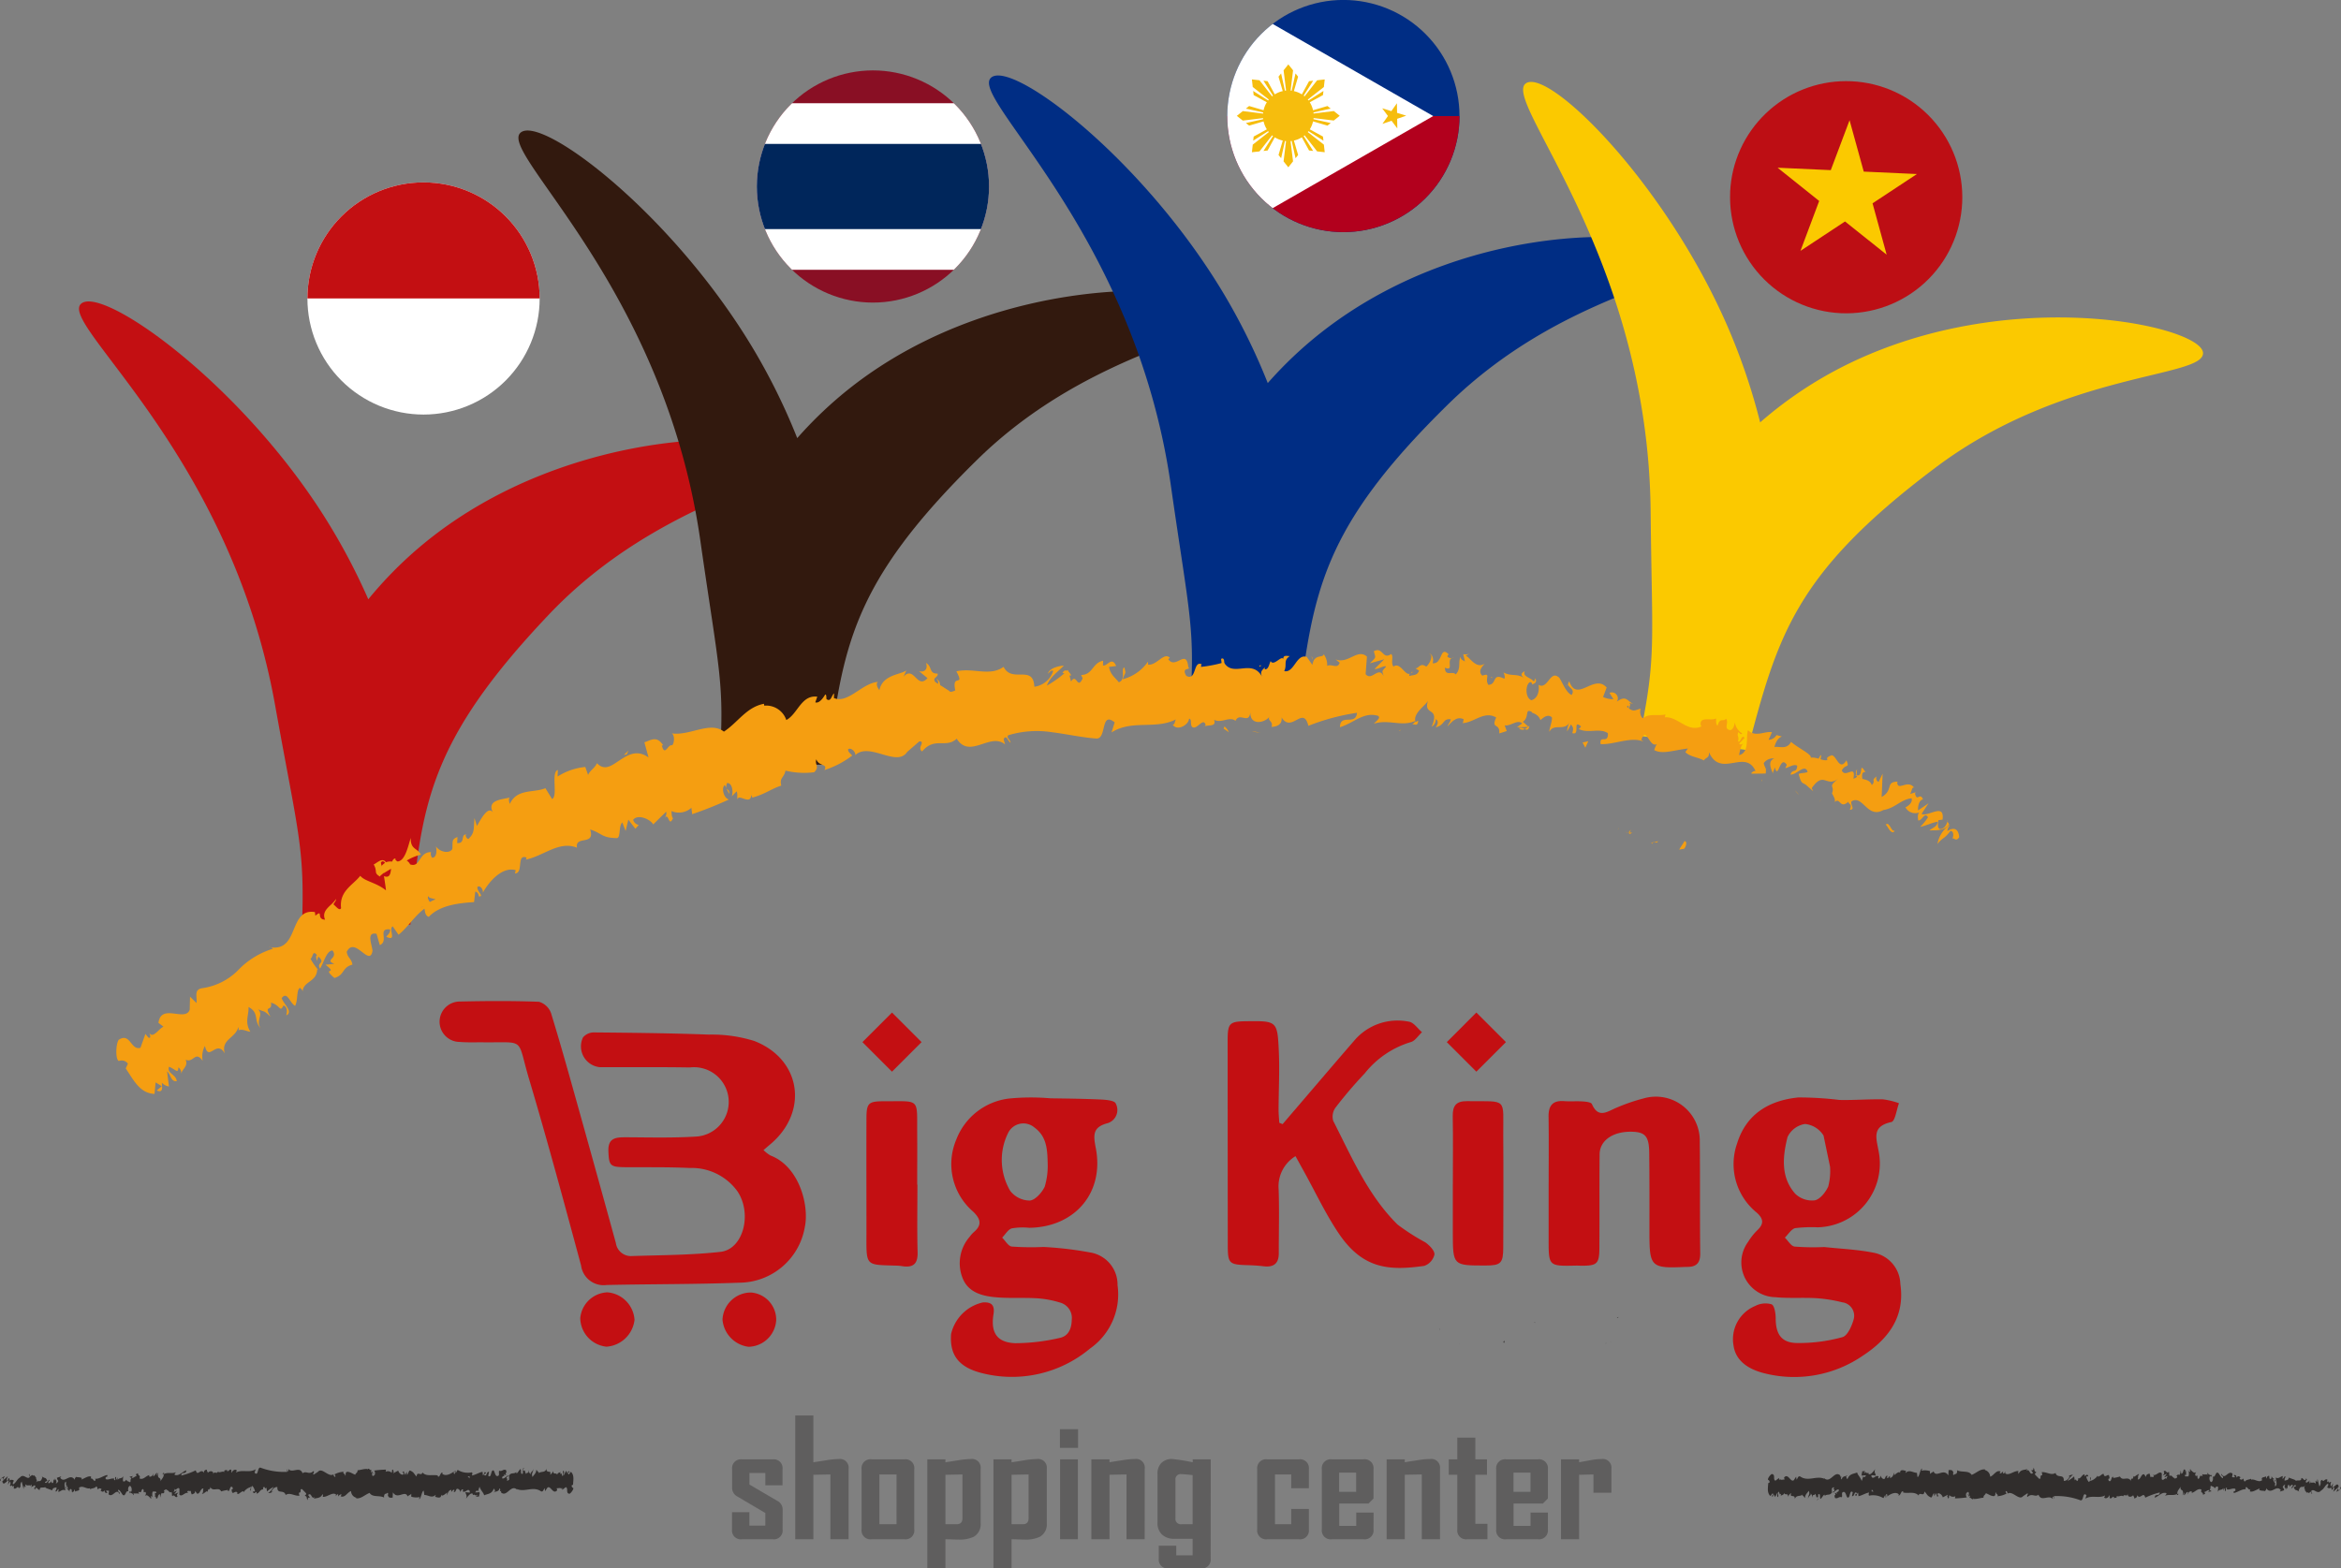 <svg id="Group_3622" data-name="Group 3622" xmlns="http://www.w3.org/2000/svg" xmlns:xlink="http://www.w3.org/1999/xlink" width="215.705" height="144.563" viewBox="0 0 215.705 144.563">
  <rect x="0" y="0" width="215.705" height="144.563" fill="#808080" stroke="none"/>
  <defs>
    <clipPath id="clip-path">
      <path id="Path_1333" data-name="Path 1333" d="M874.9,261.26a10.7,10.7,0,1,0,10.7-10.7,10.7,10.7,0,0,0-10.7,10.7" transform="translate(-874.896 -250.563)" fill="none"/>
    </clipPath>
    <clipPath id="clip-path-2">
      <path id="Path_1339" data-name="Path 1339" d="M1154.964,219.318a10.7,10.7,0,1,0,10.7-10.7,10.7,10.7,0,0,0-10.7,10.7" transform="translate(-1154.964 -208.623)" fill="none"/>
    </clipPath>
    <clipPath id="clip-path-3">
      <path id="Path_1340" data-name="Path 1340" d="M607.41,327.947a10.7,10.7,0,1,0,10.7-10.7,10.7,10.7,0,0,0-10.7,10.7" transform="translate(-607.41 -317.252)" fill="none"/>
    </clipPath>
    <clipPath id="clip-path-4">
      <path id="Path_1342" data-name="Path 1342" d="M1454.279,267.148a10.7,10.7,0,1,0,11.173-10.2c-.165-.008-.332-.011-.5-.011a10.7,10.7,0,0,0-10.677,10.21" transform="translate(-1454.268 -256.938)" fill="none"/>
    </clipPath>
  </defs>
  <path id="Path_1308" data-name="Path 1308" d="M1293.256,1008.6c0-.017,0-.029,0-.046-.01.027-.013.044,0,.046" transform="translate(-1158.76 -884.736)" fill="#302d2c"/>
  <path id="Path_1309" data-name="Path 1309" d="M1281.37,999.6l.025-.015c0-.05.005-.1.005-.146Z" transform="translate(-1148.721 -877.031)" fill="#302d2c"/>
  <path id="Path_1310" data-name="Path 1310" d="M1319.435,1006.757a1.161,1.161,0,0,1-.063-.235c.022.187-.179.252.063.235" transform="translate(-1180.792 -883.015)" fill="#302d2c"/>
  <path id="Path_1311" data-name="Path 1311" d="M1383.077,1007.8l-.05.031c.019.005.038,0,.05-.031" transform="translate(-1234.643 -884.098)" fill="#302d2c"/>
  <path id="Path_1312" data-name="Path 1312" d="M1319.688,1006.505v0Z" transform="translate(-1181.108 -883)" fill="#302d2c"/>
  <path id="Path_1313" data-name="Path 1313" d="M1337.823,995.87c-.01.005-.015.016-.027.02.013.022.026.042.038.059.008-.028.016-.056.022-.083l-.033,0" transform="translate(-1196.413 -874.008)" fill="#302d2c"/>
  <path id="Path_1314" data-name="Path 1314" d="M1380.24,1008.277v-.066l-.035.058Z" transform="translate(-1232.258 -884.442)" fill="#302d2c"/>
  <path id="Path_1315" data-name="Path 1315" d="M1387,992.9l.082-.1-.153.081Z" transform="translate(-1237.942 -871.418)" fill="#302d2c"/>
  <path id="Path_1316" data-name="Path 1316" d="M1424.41,710.185c.173-.186.316-.706.036-.7l-.5.781Z" transform="translate(-1269.228 -631.957)" fill="#f59e11"/>
  <path id="Path_1317" data-name="Path 1317" d="M1394.116,704.5a.6.6,0,0,0,.294-.149,1.307,1.307,0,0,1-.233.019l-.061.13" transform="translate(-1244.015 -627.618)" fill="#f59e11"/>
  <path id="Path_1318" data-name="Path 1318" d="M1392.368,704.038a.959.959,0,0,1-.208-.066.275.275,0,0,0,.208.066" transform="translate(-1242.362 -627.297)" fill="#f59e11"/>
  <path id="Path_1319" data-name="Path 1319" d="M1393.739,702.673c-.091.174-.16.251-.239.267a.884.884,0,0,0,.156.012.6.6,0,0,0,.083-.279" transform="translate(-1243.495 -626.199)" fill="#f59e11"/>
  <path id="Path_1320" data-name="Path 1320" d="M1407.313,710.373l.1.072a.411.411,0,0,1,.056-.111Z" transform="translate(-1255.17 -632.674)" fill="#f59e11"/>
  <path id="Path_1321" data-name="Path 1321" d="M1408.321,710.028l.156-.04c-.057-.02-.109-.034-.156.04" transform="translate(-1256.022 -632.368)" fill="#f59e11"/>
  <path id="Path_1322" data-name="Path 1322" d="M1409.655,709.528l-.329.085a.222.222,0,0,0,.329-.085" transform="translate(-1256.871 -631.993)" fill="#f59e11"/>
  <path id="Path_1323" data-name="Path 1323" d="M1387.535,701.271l-.128.252a.978.978,0,0,0,.128-.252" transform="translate(-1238.345 -625.014)" fill="#f59e11"/>
  <path id="Path_1324" data-name="Path 1324" d="M716.028,818.4a3.4,3.4,0,0,0,.645.5c2.664,1.011,3.583,4.628,3.162,6.6a6.163,6.163,0,0,1-6.026,5.123c-4.077.152-8.16.121-12.239.212a2.091,2.091,0,0,1-2.35-1.8c-1.553-5.751-3.1-11.506-4.8-17.213-1.146-3.845-.247-3.315-4.2-3.356-.731-.007-1.467.026-2.194-.034a1.862,1.862,0,0,1,.036-3.724c2.425-.053,4.854-.07,7.276.023a1.677,1.677,0,0,1,1.111,1.036c.937,3.048,1.788,6.123,2.649,9.2q1.679,6,3.327,12a1.4,1.4,0,0,0,1.474,1.2c2.724-.089,5.462-.085,8.164-.387,2.133-.239,2.947-3.566,1.543-5.61a5.2,5.2,0,0,0-4.394-2.12c-1.96-.095-3.927-.057-5.891-.072-1.437-.011-1.527-.141-1.584-1.458-.055-1.282.732-1.3,1.655-1.3,2.107.009,4.219.067,6.32-.06a3.2,3.2,0,1,0-.469-6.376c-2.772-.046-5.546-.02-8.319-.027a1.926,1.926,0,0,1-1.53-2.738,1.31,1.31,0,0,1,.973-.464c3.539.033,7.08.067,10.617.2a13.178,13.178,0,0,1,4.187.586c4.335,1.674,5.041,6.524,1.495,9.516-.174.145-.345.295-.646.552" transform="translate(-645.678 -712.397)" fill="#c30f12" fill-rule="evenodd"/>
  <path id="Path_1325" data-name="Path 1325" d="M1464.5,875.757c1.543.166,2.991.222,4.453.51a3.02,3.02,0,0,1,2.524,2.9c.455,3.09-1.185,5.122-3.5,6.629a11.161,11.161,0,0,1-8.949,1.614c-1.7-.405-2.731-1.263-2.919-2.555a3.318,3.318,0,0,1,2-3.672,2.024,2.024,0,0,1,1.5-.151c.266.111.381.833.381,1.281,0,1.461.52,2.269,1.97,2.287a14.988,14.988,0,0,0,4.18-.541c.479-.133.877-1.048,1.045-1.677a1.246,1.246,0,0,0-1.068-1.534,13.291,13.291,0,0,0-2.37-.378c-1.267-.076-2.548.031-3.808-.094a3.2,3.2,0,0,1-2.489-5.1,5.48,5.48,0,0,1,.859-1.08c.616-.594.558-1.055-.075-1.621a5.748,5.748,0,0,1-1.795-6.38c.844-2.72,2.967-3.959,5.64-4.228a31.245,31.245,0,0,1,3.779.23c1.336.031,2.675-.081,4.012-.055a6.84,6.84,0,0,1,1.481.358c-.227.6-.354,1.655-.7,1.732-1.824.406-1.4,1.442-1.167,2.733a5.874,5.874,0,0,1-5.618,6.971,12.635,12.635,0,0,0-2.071.076c-.367.085-.644.569-.961.874.3.289.569.784.9.826a22.148,22.148,0,0,0,2.767.04c.008-.045-.009.045,0,0m-.1-10.27a2.269,2.269,0,0,0-1.707-1.069,2.142,2.142,0,0,0-1.612,1.2c-.449,1.79-.65,3.7.711,5.232a2.233,2.233,0,0,0,1.79.606c.494-.094,1.016-.753,1.251-1.284a5.583,5.583,0,0,0,.165-1.816" transform="translate(-1296.374 -760.815)" fill="#c30f12" fill-rule="evenodd"/>
  <path id="Path_1326" data-name="Path 1326" d="M998.954,875.838a32.77,32.77,0,0,1,4.339.508,3,3,0,0,1,2.528,3.015,6.1,6.1,0,0,1-2.543,5.848,11.21,11.21,0,0,1-9.987,2.25c-2.1-.537-2.96-1.662-2.806-3.6a3.879,3.879,0,0,1,2.919-2.905c.774-.05,1.126.216.986,1.094-.27,1.692.322,2.591,1.994,2.662a18.3,18.3,0,0,0,4.082-.481c.819-.155,1.115-.835,1.135-1.664a1.465,1.465,0,0,0-1.062-1.594,9.178,9.178,0,0,0-2.137-.4c-1.306-.079-2.626.025-3.925-.106-1.2-.122-2.428-.474-2.928-1.742a3.7,3.7,0,0,1,.634-3.805,2.9,2.9,0,0,1,.381-.433c.782-.659.661-1.213-.047-1.9a5.779,5.779,0,0,1-1.555-6.641,5.952,5.952,0,0,1,4.876-3.785,20.713,20.713,0,0,1,3.791-.02c1.563.023,3.127.04,4.688.113.469.022,1.238.1,1.334.36a1.272,1.272,0,0,1-.727,1.814c-1.4.362-1.344,1.077-1.108,2.3.8,4.116-1.929,7.293-6.133,7.348a5.934,5.934,0,0,0-1.607.053c-.349.107-.595.556-.886.852.291.288.56.786.882.824a25.1,25.1,0,0,0,2.883.039c.008-.039-.007.04,0,0m.431-7.581c-.029-1.293-.037-2.571-1.229-3.436a1.567,1.567,0,0,0-2.436.542,5.6,5.6,0,0,0,.213,5.306,2.3,2.3,0,0,0,1.8.89c.5-.038,1.116-.728,1.374-1.274a6.619,6.619,0,0,0,.279-2.027" transform="translate(-902.848 -760.908)" fill="#c30f12" fill-rule="evenodd"/>
  <path id="Path_1327" data-name="Path 1327" d="M1161.429,828.994a3.268,3.268,0,0,0-1.541,3.07c.066,1.96.01,3.923.011,5.884,0,.955-.488,1.3-1.4,1.189-.458-.058-.92-.084-1.381-.1-1.824-.048-1.916-.129-1.918-1.9q-.01-9.414-.011-18.829c0-1.571.165-1.737,1.7-1.756,2.833-.034,2.885-.037,3.013,2.735.084,1.8-.015,3.614-.022,5.422,0,.4.043.8.067,1.2l.305.126q.647-.759,1.3-1.518c1.776-2.074,3.545-4.153,5.333-6.216a5.222,5.222,0,0,1,5.011-1.706c.438.065.8.631,1.2.967-.348.316-.651.825-1.051.917a8.584,8.584,0,0,0-4.225,2.879,39.9,39.9,0,0,0-2.695,3.158,1.418,1.418,0,0,0-.21,1.218c1.709,3.351,3.2,6.86,5.93,9.56a20.485,20.485,0,0,0,2.565,1.643c.376.27.86.76.833,1.118a1.457,1.457,0,0,1-.937,1.045c-3.193.456-5.645.316-7.866-2.967-1.222-1.808-2.155-3.812-3.218-5.729-.239-.431-.475-.861-.783-1.42" transform="translate(-1042.07 -722.425)" fill="#c30f12" fill-rule="evenodd"/>
  <path id="Path_1328" data-name="Path 1328" d="M1346.24,869.753c0-2.038.021-4.079-.009-6.118-.014-1.009.357-1.525,1.424-1.445.575.043,1.156-.011,1.73.028.294.02.764.07.841.244.6,1.371,1.426.679,2.264.336a17.105,17.105,0,0,1,2.5-.859,4.047,4.047,0,0,1,5.174,4.007c.04,3.425,0,6.851.041,10.275.013.927-.389,1.257-1.23,1.25-.038,0-.076,0-.115,0-3.185.15-3.332.01-3.334-3.137,0-2.464.01-4.926-.02-7.389-.019-1.534-.379-1.917-1.658-1.935-1.694-.023-2.9.81-2.914,2.076-.026,2.886,0,5.773-.021,8.659-.007,1.423-.217,1.616-1.6,1.614-.192,0-.385-.014-.577-.009-2.494.052-2.5.052-2.5-2.4q0-2.6,0-5.2Z" transform="translate(-1203.543 -760.699)" fill="#c30f12" fill-rule="evenodd"/>
  <path id="Path_1329" data-name="Path 1329" d="M944.854,872.024c0,2.081-.039,4.161.017,6.241.027,1.037-.381,1.425-1.374,1.282a3.959,3.959,0,0,0-.459-.052c-3.079-.1-2.88.14-2.88-3.212,0-3.43-.012-6.858,0-10.287,0-1.5.157-1.658,1.663-1.655,3.325.009,2.984-.329,3.012,2.943.013,1.579,0,3.159,0,4.739Z" transform="translate(-860.321 -762.838)" fill="#c30f12" fill-rule="evenodd"/>
  <path id="Path_1330" data-name="Path 1330" d="M1289.194,871.929c0-2.077.028-4.154-.01-6.231-.017-.953.287-1.412,1.315-1.4,3.809.037,3.312-.367,3.339,3.192.027,3.422.011,6.845,0,10.267,0,1.487-.217,1.69-1.648,1.69-2.989,0-2.991,0-3-3.018q0-2.25,0-4.5" transform="translate(-1155.325 -762.805)" fill="#c30f12" fill-rule="evenodd"/>
  <path id="Path_1331" data-name="Path 1331" d="M772.236,983.158a2.692,2.692,0,0,1-2.413-2.622,2.612,2.612,0,0,1,2.5-2.386,2.716,2.716,0,0,1,2.5,2.535,2.794,2.794,0,0,1-2.587,2.474" transform="translate(-716.357 -859.035)" fill="#c30f12" fill-rule="evenodd"/>
  <path id="Path_1332" data-name="Path 1332" d="M856.87,983.246a2.758,2.758,0,0,1-2.4-2.51,2.623,2.623,0,0,1,2.64-2.493,2.513,2.513,0,0,1,2.308,2.542,2.608,2.608,0,0,1-2.544,2.46" transform="translate(-787.897 -859.112)" fill="#c30f12" fill-rule="evenodd"/>
  <rect id="Rectangle_241" data-name="Rectangle 241" width="3.854" height="3.853" transform="matrix(0.707, -0.707, 0.707, 0.707, 79.467, 96.052)" fill="#c30f12"/>
  <rect id="Rectangle_242" data-name="Rectangle 242" width="3.854" height="3.853" transform="translate(133.31 96.051) rotate(-45.006)" fill="#c30f12"/>
  <g id="Group_610" data-name="Group 610" transform="translate(69.73 6.492)">
    <g id="Group_609" data-name="Group 609" clip-path="url(#clip-path)">
      <rect id="Rectangle_243" data-name="Rectangle 243" width="33.386" height="22.357" transform="translate(-5.125 -0.482)" fill="#890f24"/>
      <rect id="Rectangle_244" data-name="Rectangle 244" width="33.386" height="15.356" transform="translate(-5.125 3.021)" fill="#fff"/>
      <rect id="Rectangle_245" data-name="Rectangle 245" width="33.386" height="7.852" transform="translate(-5.125 6.772)" fill="#00265b"/>
    </g>
  </g>
  <g id="Group_612" data-name="Group 612" transform="translate(113.082)">
    <g id="Group_611" data-name="Group 611" clip-path="url(#clip-path-2)">
      <rect id="Rectangle_246" data-name="Rectangle 246" width="33.385" height="22.357" transform="translate(-0.5 -0.482)" fill="#002d84"/>
      <rect id="Rectangle_247" data-name="Rectangle 247" width="33.385" height="11.178" transform="translate(-0.5 10.697)" fill="#b2001d"/>
      <path id="Path_1334" data-name="Path 1334" d="M1171.214,216.685l-19.476,11.178V205.507Z" transform="translate(-1152.237 -205.989)" fill="#fff"/>
      <path id="Path_1335" data-name="Path 1335" d="M1154.946,217.879l.881.1-.655-.6.362-.807-.769.439-.658-.6.182.869-.767.44.88.1.181.868Z" transform="translate(-1153.744 -215.208)" fill="#f6bd0d"/>
      <path id="Path_1336" data-name="Path 1336" d="M1154.767,325.412l.775.43-.371-.8.648-.6-.879.106-.373-.8-.172.87-.879.106.774.431-.172.87Z" transform="translate(-1153.74 -305.919)" fill="#f6bd0d"/>
      <path id="Path_1337" data-name="Path 1337" d="M1248.048,271.714l-.838.287.508-.726-.53-.708.846.26.511-.726.014.887.845.259-.837.288.014.887Z" transform="translate(-1232.912 -260.585)" fill="#f6bd0d"/>
      <path id="Path_1338" data-name="Path 1338" d="M1169.575,252.108l.547-.437-.545-.437-1.867.229c0-.035-.007-.071-.011-.1l1.591-.354-.3-.238-1.328.39a2.321,2.321,0,0,0-.3-.733l1.215-.664.044-.38-1.375.876c-.022-.029-.044-.056-.066-.084l1.481-1.156.079-.7-.7.079-1.158,1.481c-.027-.023-.055-.044-.083-.066l.877-1.375-.381.043-.665,1.215a2.3,2.3,0,0,0-.733-.3l.389-1.331-.239-.3-.353,1.593c-.034-.005-.07-.009-.1-.012l.229-1.866-.437-.548-.437.548.229,1.866c-.035,0-.07.007-.106.012l-.352-1.593-.239.3.389,1.331a2.317,2.317,0,0,0-.732.3l-.665-1.217-.381-.043.877,1.376c-.028.022-.056.043-.083.066l-1.158-1.483-.7-.078.078.7,1.483,1.158c-.022.027-.045.055-.065.083l-1.378-.878.043.38,1.216.666a2.327,2.327,0,0,0-.3.733l-1.331-.39-.3.239,1.594.353c0,.035-.008.071-.011.106l-1.868-.23-.548.438.548.437,1.868-.229c0,.035.008.07.011.1l-1.593.354.3.239,1.331-.39a2.313,2.313,0,0,0,.3.733l-1.216.666-.042.379,1.375-.876c.021.028.044.055.067.082l-1.483,1.159-.078.7.7-.076,1.159-1.483c.026.023.054.044.083.066l-.877,1.376.38-.043.665-1.215a2.33,2.33,0,0,0,.733.3l-.389,1.329.239.3.353-1.592c.033.005.07.009.1.012l-.229,1.867.437.548.437-.548-.23-1.867.106-.011.353,1.59.238-.3-.389-1.329a2.319,2.319,0,0,0,.733-.3l.665,1.214.379.043-.876-1.375c.029-.021.056-.043.083-.067l1.158,1.483.7.078-.079-.7-1.482-1.158c.023-.027.045-.054.067-.082l1.374.875-.042-.379-1.215-.666a2.293,2.293,0,0,0,.3-.732l1.329.389.3-.239-1.592-.352c.005-.035.01-.07.013-.106Z" transform="translate(-1159.758 -240.999)" fill="#f6bd0d"/>
      <rect id="Rectangle_248" data-name="Rectangle 248" width="33.385" height="22.357" transform="translate(-0.5 -0.482)" fill="none" stroke="#1a1311" stroke-width="0.344"/>
    </g>
  </g>
  <g id="Group_614" data-name="Group 614" transform="translate(28.326 16.815)">
    <g id="Group_613" data-name="Group 613" clip-path="url(#clip-path-3)">
      <rect id="Rectangle_249" data-name="Rectangle 249" width="33.385" height="22.357" transform="translate(-5.996 -0.482)" fill="#fff"/>
      <rect id="Rectangle_250" data-name="Rectangle 250" width="33.385" height="11.176" transform="translate(-5.996 -0.482)" fill="#c30f12"/>
      <rect id="Rectangle_251" data-name="Rectangle 251" width="33.385" height="22.357" transform="translate(-5.996 -0.482)" fill="none" stroke="#1a1311" stroke-width="0.344"/>
    </g>
  </g>
  <g id="Group_616" data-name="Group 616" transform="translate(159.412 7.479)">
    <g id="Group_615" data-name="Group 615" clip-path="url(#clip-path-4)">
      <rect id="Rectangle_252" data-name="Rectangle 252" width="22.357" height="33.386" transform="translate(-6.488 21.103) rotate(-87.39)" fill="#bd0e14"/>
      <path id="Path_1341" data-name="Path 1341" d="M1488.842,289.536l3.837,3.061-1.3-4.734,4.089-2.7-4.9-.223-1.307-4.735-1.731,4.6-4.9-.223,3.832,3.064-1.725,4.6Z" transform="translate(-1478.25 -276.602)" fill="#fbc900"/>
    </g>
  </g>
  <g id="Group_617" data-name="Group 617" transform="translate(0 6.959)">
    <path id="Path_1343" data-name="Path 1343" d="M501.969,445.594c.984-10.894,1.587-16.8,12.759-28.576,10.213-10.766,23.147-12.251,22.529-14.542-.683-2.533-20.544-3.412-34.415,8.3a37.18,37.18,0,0,0-4.75,4.829,57.5,57.5,0,0,0-4.457-8.255c-7.889-12.1-20.114-20.657-22.005-18.986-2.113,1.868,13.7,13.688,17.87,36.975,2.178,12.151,2.755,13.113,2.477,20.605h0l9.993-.355" transform="translate(-464.157 -367.329)" fill="#c30f12"/>
    <path id="Path_1344" data-name="Path 1344" d="M761.53,344.8c1.37-10.852,2.182-16.733,13.764-28.105,10.589-10.4,23.567-11.422,23.03-13.733-.593-2.555-20.41-4.139-34.688,7.077a37.134,37.134,0,0,0-4.919,4.659,57.416,57.416,0,0,0-4.161-8.41c-7.455-12.373-19.368-21.357-21.318-19.755-2.178,1.792,13.2,14.166,16.547,37.585,1.745,12.22,2.288,13.2,1.745,20.681h10" transform="translate(-685.258 -281.276)" fill="#32190e"/>
    <path id="Path_1345" data-name="Path 1345" d="M1041.6,312.035c1.37-10.852,2.182-16.733,13.765-28.105,10.589-10.4,22.8-11.252,22.264-13.564-.594-2.555-19.643-4.308-33.921,6.908a37.082,37.082,0,0,0-4.919,4.659,57.462,57.462,0,0,0-4.161-8.41c-7.455-12.373-19.368-21.357-21.318-19.755-2.177,1.792,13.2,14.166,16.547,37.585,1.746,12.22,2.289,13.2,1.745,20.68h10" transform="translate(-921.974 -253.584)" fill="#002d84"/>
    <path id="Path_1346" data-name="Path 1346" d="M1351.753,319c2.783-10.578,4.361-16.3,17.336-26.054,11.862-8.917,24.862-8.229,24.635-10.591-.252-2.612-19.69-6.783-35.317,2.462a37,37,0,0,0-5.488,3.971,57.744,57.744,0,0,0-3.021-8.882c-5.766-13.244-16.4-23.715-18.539-22.383-2.394,1.49,11.228,15.776,11.468,39.433.124,12.342.534,13.388-.987,20.73.042,0-.041-.006,0,0l9.913,1.313" transform="translate(-1190.734 -256.817)" fill="#fbc900"/>
    <path id="Path_1347" data-name="Path 1347" d="M1578.881,699.808a2.621,2.621,0,0,0-1.152,1.757c.59-.713.531-.347,1.2-1.2.282-.005.322.436.161.731.169-.185.306.331.642-.151-.065-.777-.46-.958-1.084-.576-.02-.221.15-.41.231-.559" transform="translate(-1399.207 -630.737)" fill="#f59e11"/>
    <path id="Path_1348" data-name="Path 1348" d="M1429.319,643.057l.137.143a.286.286,0,0,0-.137-.143" transform="translate(-1273.769 -582.77)" fill="#f59e11"/>
    <path id="Path_1349" data-name="Path 1349" d="M1328.536,619.789a.206.206,0,0,0,.205-.166c-.121.043-.221.083-.205.166" transform="translate(-1188.585 -562.964)" fill="#f59e11"/>
    <path id="Path_1350" data-name="Path 1350" d="M1311.9,611.739a1.47,1.47,0,0,0,.152.083c-.05-.091-.106-.145-.152-.083" transform="translate(-1174.528 -556.277)" fill="#f59e11"/>
    <path id="Path_1351" data-name="Path 1351" d="M1427.29,641.015l-.351-.374c-.1.281.164.263.351.374" transform="translate(-1271.74 -580.728)" fill="#f59e11"/>
    <path id="Path_1352" data-name="Path 1352" d="M1474.622,647.921l.127.032a3.636,3.636,0,0,0,.2-.327Z" transform="translate(-1312.06 -586.632)" fill="#f59e11"/>
    <path id="Path_1353" data-name="Path 1353" d="M1505.744,658.258c-.109-.067-.371.659-.512.968.157-.284.286-.4.407-.429a2.93,2.93,0,0,0,.1-.539" transform="translate(-1337.932 -595.615)" fill="#f59e11"/>
    <path id="Path_1354" data-name="Path 1354" d="M1558.469,683.419l.178-.051c-.048.018-.121.026-.178.051" transform="translate(-1382.928 -616.841)" fill="#f59e11"/>
    <path id="Path_1355" data-name="Path 1355" d="M1450.618,640.662a1.215,1.215,0,0,0,.019-.28.839.839,0,0,0-.019.28" transform="translate(-1291.768 -580.509)" fill="#f59e11"/>
    <path id="Path_1356" data-name="Path 1356" d="M1280.32,601.513a.124.124,0,0,0,.021.017c.141-.072.065-.065-.021-.017" transform="translate(-1147.834 -547.626)" fill="#f59e11"/>
    <path id="Path_1357" data-name="Path 1357" d="M981.086,612.828c.626.6-.7,1,.2,1.639-.122-.287.518-1.293-.2-1.639" transform="translate(-894.813 -557.22)" fill="#f59e11"/>
    <path id="Path_1358" data-name="Path 1358" d="M983.053,623.415v.007l.091.06-.092-.067" transform="translate(-896.581 -566.169)" fill="#f59e11"/>
    <path id="Path_1359" data-name="Path 1359" d="M1205.156,599.28a1.251,1.251,0,0,0,.1.342.777.777,0,0,0-.1-.342" transform="translate(-1084.305 -545.769)" fill="#f59e11"/>
    <path id="Path_1360" data-name="Path 1360" d="M1259.227,609.279l-.2-.122a.411.411,0,0,0,.2.122" transform="translate(-1129.834 -554.118)" fill="#f59e11"/>
    <path id="Path_1361" data-name="Path 1361" d="M1174.31,604.892c-.115-.061-.154-.169-.312-.067a.418.418,0,0,0,.047.1c.058-.106.136-.153.266-.028" transform="translate(-1057.969 -550.42)" fill="#f59e11"/>
    <path id="Path_1362" data-name="Path 1362" d="M1145.963,605.436c.026.059.058.1.087.154l.147-.043Z" transform="translate(-1034.274 -550.973)" fill="#f59e11"/>
    <path id="Path_1363" data-name="Path 1363" d="M1170.316,644.09l-.712-.125a2.138,2.138,0,0,0,.712.125" transform="translate(-1054.255 -583.538)" fill="#f59e11"/>
    <path id="Path_1364" data-name="Path 1364" d="M1153.258,641.732a1.309,1.309,0,0,0-.4-.529.768.768,0,0,0-.083.2Z" transform="translate(-1040.028 -581.203)" fill="#f59e11"/>
    <path id="Path_1365" data-name="Path 1365" d="M509.636,629.42c.58-.349-.273-1-.469-1.571.533-.679.724.425,1.237.713.281-.5.111-1.493.454-1.663.113.126.208.138.246.361.022-.977,1.326-.885,1.335-2.069a.8.8,0,0,1,.2.171,5.675,5.675,0,0,1-.809-1.136c.254-.174.157-.846.6-.339-.173.082-.047.319-.015.541l.127-.415c.742.663-.207.512.161,1.113.374-.591.6-1.649,1.149-1.669.563.749-.8.855.173,1.233l-.819.082c1.246.962-.438.146.821,1.221.969-.271.68-.98,1.66-1.23-.072-.556-.45-.624-.523-1.181.738-1.5,2.118,1.481,2.376-.1-.082-.671-.575-1.753.371-1.56l.3,1.039c.876-.366-.266-1.584.947-1.443.045.447-.482.664-.3.7.965.418.109-.742.543-.982l.537.77c.8-.623,1.47-1.727,2.384-2.4.074.275.04.622.4.754,1.022-1.079,2.725-1.263,4.175-1.363l.11-.954c.113-.044.359.229.311.427.6.041-.2-.472-.108-.87.246-.185.559.248.49.545.544-1.006,1.788-2.456,3.038-2.086l-.075.3c.825-.022.114-1.856,1.073-1.459l-.067.185c1.66-.352,3.069-1.763,4.712-1.1-.212-1.167,1.713-.14,1.213-1.683,1.177.393,1.033.769,2.469.8.359-.055.138-1.131.493-1.446l.305.788.251-1.044.648.838.311-.35a.678.678,0,0,1-.518-.472c.474-.6,1.687.029,1.844.427l1.2-1.176c.079.332-.123.526-.243.8.485-1.084.43.793.875-.2-.156-.149-.112-.495-.151-.662a1.727,1.727,0,0,0,1.845-.3l.068.591a34.9,34.9,0,0,0,3.391-1.355c-.512-.123-.712-1.12-.381-1.327l.4.812c.07-.6-.471-.208-.194-1,.485-.046.6.876.423,1.237l.46-.472c.109.247.02.422.085.758.067-.607,1.206.59,1.262-.429l.1.247c1.216-.334,1.685-.784,2.666-1.107-.182-.75.251-.694.389-1.38a7.3,7.3,0,0,0,2.643.149c.533-.527.026-.679.2-1.194.214.67,1.088.387.745.992a8.372,8.372,0,0,0,2.561-1.335c-.211-.249-.406-.336-.372-.588.223-.166.629.167.667.5l-.051.084c1.325-1.345,3.934,1.227,4.868-.41l-.055.084,1.13-.981c.607.013-.256.583.254.932,1.164-1.392,2.183-.242,3.187-1.176,1.2,1.92,3.088-.616,4.456.528l-.133-.476c.243-.512.408.233.647.316-.081-.371-.389-.4-.234-.681a9.12,9.12,0,0,1,4.01-.288c1.385.174,2.78.49,4.124.587.979.043.358-2.573,1.682-1.489l-.286.926c1.9-1.206,4.028-.234,5.926-1.2-.109.213-.1.485-.291.488.433.643,1.511-.022,1.5-.56.3.051.084.484.276.75.419.374,1.01-.879,1.243-.22.04.106-.111.214-.186.265.261-.32,1.246.07.978-.687.732.355,1.391-.351,1.975.094.378-.852,1.246.4,1.37-.8-.055,1.241,1.269,1.022,1.739.446-.16.373.4.394.206.911.524-.008,1.009-.232.932-.87.929,1.491,1.985-1.156,2.469.775a20.005,20.005,0,0,1,4.482-1.2c-.124,1.234-1.564.017-1.573,1.329,1.353-.433,2.193-1.436,3.5-1.054.331.192-.233.523-.363.726,1.37-.435,2.559.315,3.8-.257-.013.114-.153.229-.281.312.237-.02.525.229.551-.334l-.242.131c-.3-.846,1.087-1.616,1.174-2.042-.553,1.567,1.139.513.306,2.479a.815.815,0,0,0,.385-.711c.217.134.266.361-.007.761.865-.213.631-.84,1.387-.744-.032.271-.2.359-.308.669.439-.487.886-.972,1.5-.671-.058.158-.007.379-.2.354,1.106.032,2.047-1.186,3.193-.515-.51,1.127.359.441.287,1.465l.687-.217-.192-.527c.564.1,1.174-.588,1.613-.176l-.481.354,1.089-.03-.545-.477c.652-.434.125-1.293.843-.894-.17.08.569.1.775.742l0,0c.331-.28.675-.575,1.057-.259.058.341-.267,1.107-.231,1.333.414-.81,1.364-.027,1.864-.86a1.721,1.721,0,0,0-.227.835l.348-.646c.226.266.245.378.13.793.766.263-.03-1.324.812-.608-.083.042-.066.15-.237.228.887.454,1.9-.127,2.7.384.062,1.063-.8.1-.667,1.013,1.265.062,2.8-.726,3.952-.233l-.2-.158c.462-1.391.746.894,1.491.351-.171.074-.363.749-.289.6.767.4,1.746,0,3.086-.154l-.237.329c.407.437,1.222.481,1.7.768.241-.327.524-.2.47-.77,1.083,2.467,3.335-.36,4.3,1.746-.169-.041-.485.209-.352.247l1.288-.013c.072-.637-.057-.412-.182-.957a1.032,1.032,0,0,1,.967-.431c-.654.26-.263.983-.124,1.387.013-.2.149-.383.181-.579.328,1.258.446-1.2,1.1-.226l-.135.307c.366-.072.782-.413,1.1-.221-.059.745-.435.232-.622.805.494.1,1.341-1.063,1.578-.236-.263.138-.56.057-.823.194.239.962.354.768.669,1l-.028-.028.7.618-.141-.287c1.15-1.651,1.326.035,2.506-.919-1.14.9-.331.617-.637,1.393.139.281.375.627.217.823.58-.52.475.7,1.306-.06-.057.263.4.153.11.765.558-.043.025-.48.168-.786,1.049-.634,1.444,1.632,2.93.8,1.107-.176,1.573-.962,2.6-1.084.156.507-.563.837-.563.837a1.019,1.019,0,0,0,1.278.463c-.169.187-.141.407-.106.74.381.062.567-.832.907-.291a4.824,4.824,0,0,1-.72.883c.5-.08,1.09-.4,1.61-.469-.045.48-.506.567-.763.8.561-.023,1.408.071,1.819-.565l-.224-.365c.191.032-.129.629-.306.706-.619.387-.516-.464-.448-.726l.37-.046c.222-1.6-1.341-.218-1.933-.528l.646-.98-.964.661c-.038-.33.079-.965.448-1.013-.265-.7-.535.24-.719-.489a.157.157,0,0,1,.082-.181l-.556.166c.165-.2.189-.787.409-.536-.588-.9-1.567.363-1.59-.557l.09-.044c-1.238,0-.377.758-1.521,1.415l.088-2.149-.371.76a.352.352,0,0,1-.168-.507c-.605.4-.04.371-.456.8-.317-.91-1.635-.146-1.355-1.46-.391.545.382.638-.343.872.261-1.423-.758.019-1.068-.77.374-.659.741-.131.428-.924-.677,1.1-.917-.563-1.419-.464-.308.95-1.056.111-1.875.221.14-.308-1.214-.914-1.8-1.455l.066-.154c-.4.93-1.048.55-1.613.62.178-.579.333-.782.681-.969l-.483-.125a.887.887,0,0,1-.733.434l.316-.7c-.654-.129-1.514.508-2.213-.188-.219.67.164,2.058-.818,2.3.062-.377.191-1.014.457-1.108-.087.03-.343.24-.453.046l.505-.533c-.306-.366-.328.469-.612.336.139-.524-.127-.43.021-.836.089-.032.206.283.374.1a1.425,1.425,0,0,1-.683-1.025c-.045.307-.177.708-.442.714-.651-.122-.063-.687-.373-1.052-.245.326-.564-.156-.765.63-.187-.051-.133-.425-.156-.655-.418.269-1.585-.263-1.4.663l.072.075c-.019.013-.039.009-.063.022h0c-1.268.53-2.163-.974-3.328-.86l.059-.265c-.714.165-1.484-.128-2.063.343-.191-.043-.355-.573-.209-.875-.538.1-.652.391-1.286-.188.592-.367-.092-.445.581-.24-.6-.355-.671-.811-1.506-.218a.549.549,0,0,0-.675-.811l.364.578a2.111,2.111,0,0,1-.955-.2l.332-.869c-1.151-1.328-2.735,1.443-3.441-.568-.458.57.653.571.213,1.251-.589-.232-1.024-1.62-1.219-1.653-.771-.63-1,1.2-1.826.719.066.339.039,1.216-.66,1.418-.594-.212-.558-1.467-.131-1.665a.17.17,0,0,1,.186.216c.216-.086.5-.184.306-.571l-.128.31c-.258-.375-1.114-.47-.838-.969-.514.246-.275.5.046.717-.728-.575-1.239-.178-2.015-.6.107.2.176.589.047.569-1.146-.559-.607.543-1.434.577-.4-.553.312-1.155-.556-.849-.459-.393,0-.874.23-1.109-.824.532-1.353-.567-1.773-.732l.427-.217a1,1,0,0,1-.646.079l.153.673c-.219-.138-.415-.164-.382-.431-.285.4.063,1.1-.472,1.625-.272-.365-.973.249-.991-.622.94.4-.017-.876.821-.923a.578.578,0,0,1-.585-.08.208.208,0,0,1,.121-.217c-.856-.867-.528.914-1.492.809.17-.474-.135-.939-.3-.849.391.044.108.825-.283,1.166-.583-.433-.7.221-1.016.149l.353.21c-.168.474-.47.383-.911.5-.005-.382.411-.225.274-.406-.549.812-1.005-.978-1.719-.462-.283-.355.04-.917-.214-1.158-.8.58-.768-.72-1.6-.251.184.669.233.512-.364,1.112l1.326-.375-.9.9c.389.035.852-.358,1.077-.23-.434.506-.38.347-.234.9-.462-1.014-1.092.5-1.66-.2l.122-1.617c-.891-.775-1.7.707-2.886.261l.374.3c-.193.636-.748.059-1.15.3a1.692,1.692,0,0,0-.329-1.091c0,.4-.886-.074-1.034,1l-.514-.736c-.97-.335-1.158,1.509-2.084,1.306.295-.584-.123-.975.516-1.385-.314-.011-.594-.114-.606.261-.177-.343-.881.716-1.16.2-.135.234-.186.8-.535.751a.571.571,0,0,1,0-.268c0,.268-.551.355-.252.959-.947-1.722-2.672.119-3.517-1.325a12.211,12.211,0,0,1-2.115.416c.037-.162,0-.271.115-.214-.866-.484-.487,1.57-1.466,1.04-.52-.857.5-.492.182-.812-.189-1.777-1.163.285-1.854-.732l.155-.111c-.527-.584-1.2.714-2.015.626a.6.6,0,0,0-.009-.27,4.058,4.058,0,0,1-2.31,1.609c.2-.71.332-.39.139-1.088-.344.122.174,1.129-.51,1.371-.252-.367-.778-.667-.9-1.417l.659-.082c-.407-.956-.856.087-1.217-.061l.013-.429c-1.008.206-.934,1.3-2.025,1.316l.14.312c-.5,1.118-.549-.553-1.069.292l-.279-1.064a9.678,9.678,0,0,1-1.948,1.438c.31-.842,1.093-1.321,1.559-1.844-.391.028-1.319.2-1.465.75.145-.118.316-.4.488-.248a2.129,2.129,0,0,1-1.737,1.45c-.1-2.1-2.067-.286-2.833-1.836-1.275.916-2.764.061-4.352.413.816,1.53-.458.117-.1,1.759-.352.161-.5.154-.547.052l-.64-.41-.641-.4c-.346-.434.29-.429.2-.793-.833.02-.458-.641-1.072-.982.211.572-.138.9-.642.756l.785.646c-.975,1.084-1.226-1.21-2.216-.133l.268-.584c-.531.419-2.183.367-2.487,1.825-.141-.168-.368-.588-.135-.762-1.444.1-2.8,2.062-4.057,1.482l.015-.422c-.234.173-.281.843-.7.523-.022-.169.011-.425-.113-.419-.106.171-.522.87-.918.721l.186-.521c-1.479-.189-1.806,1.6-2.855,2.151a1.959,1.959,0,0,0-2.035-1.325l-.026-.172c-1.607.3-2.391,1.711-3.689,2.567-1.266-1-3.157.414-4.811.159.287.139.256.906.042,1.1-.412-.127-.656,1.086-.955.019l.125-.017c-.6-.954-1.187-.434-1.729-.279l.384,1.4c-1.035-.754-1.888-.252-2.642.245s-1.4,1.028-2.112.283c-.2.465-.617.618-.817,1.08l-.26-.733a5.715,5.715,0,0,0-2.551.883l.023-.609c-.659.215.035,2.4-.527,2.683l-.617-1c-1.1.454-2.616.012-3.281,1.451-.05-.163-.153-.485.007-.605-.527.2-2.324.159-1.482,1.528-.441-.946-1.164.429-1.553,1.111l-.23-.735c-.083,1.116.016,1.365-.553,1.928-.2-.014-.4-.487-.1-.41-.714-.108-.112.848-.941.789l.032-.556c-.581.212-.421.433-.476,1.093-.21.446-1.126.34-1.516-.239.113.414.063,1.068-.35,1.05a.572.572,0,0,1-.091-.516c-1.159-.012-.965,1.47-1.931,1.132a.8.8,0,0,0-.315-.35,4.4,4.4,0,0,1,1.31-.545c-.317-.63-.97-.445-.937-1.547-.241.715-.513,2.168-1.237,2.171a1.026,1.026,0,0,1-.19-.177l.022-.1c-.164.007-.252.127-.308.291a1.179,1.179,0,0,0-.573.06c-.34-.478-.825.074-1.13.206.39.668-.047.767.61,1.131-.071-.022.009-.112.189-.242.034-.043.079-.08.087-.135,0,.02.007.044.013.07.181-.121.422-.267.7-.426-.047.468-.131.883-.655.675.083.513.164,1.053.187,1.313-.9-.731-1.943-.821-2.37-1.342-.675.864-1.948,1.4-1.766,2.981-.153.3-.49-.2-.7-.34.07-.208.251-.288.224-.513-.308.61-1.393.977-1,1.916-.852-.033-.123-1.005-.894-.367l-.042-.334c-1.253-.2-1.6.779-1.988,1.7s-.817,1.812-2.276,1.517a.546.546,0,0,1,.4.163,7.407,7.407,0,0,0-3.194,1.958,5.789,5.789,0,0,1-3.362,1.682c-.735.153-.426.726-.487,1.365l-.6-.589-.028,1.2c-.406,1.162-2.632-.63-2.882,1.215l.464.35c-.433.192-.974,1.138-1.3.577.023.11.226.555-.092.43l-.273-.338-.454,1.277c-.886.288-.936-1.451-2.01-.729-.279.427-.3,1.83.019,1.947a.707.707,0,0,1,.833.246l-.2.444c.724,1.055,1.278,2.281,2.652,2.346l.1-1.062.564.347-.462.4c.632.249.49-.292.47-.725a1.138,1.138,0,0,0,.657.355l-.173-1.405c.373.347.345.982.894.915-.073-.653-.935-.7-.713-1.331.63.254.831.694.862.053a.683.683,0,0,1,.257.661c.055-.533.671-.709.417-1.367.715.356.88-.885,1.566.117a2.027,2.027,0,0,1,.205-1.378c.35,1.53,1.067-.663,1.834.7-.392-1.331,1-1.4,1.243-2.452.022.11.068.332-.027.318.432-.166.762.082,1.137.122-.56-.922-.12-1.523-.172-2.28,1.04.553.425,1.233,1.128,1.963-.512-.707.311-1.251-.248-1.751.708.3.476.056,1.15.679-.682-1.162.2-.406.038-1.29.874.217.819.964,1.156.255.493.176.254.9.254.9m12.575-10.041.008.013-.273.192.265-.205m1.189-.636a3.038,3.038,0,0,0-.531.244c-.164-.214-.245-.482-.118-.532.016.192.369.181.649.288m-5.043-3.394c.144-.2.28-.1.381.027a2.072,2.072,0,0,0-.3.26c.007.027.015.067.021.1a1.689,1.689,0,0,1-.1-.382" transform="translate(-483.215 -542.811)" fill="#f59e11"/>
    <path id="Path_1366" data-name="Path 1366" d="M1430.23,644.006l-.024-.023a.311.311,0,0,1,.035.119.593.593,0,0,1-.011-.1" transform="translate(-1274.519 -583.553)" fill="#f59e11"/>
    <path id="Path_1367" data-name="Path 1367" d="M1473.188,672.618a.4.4,0,0,0,.042.216.518.518,0,0,0-.042-.216" transform="translate(-1310.847 -607.756)" fill="#f59e11"/>
    <path id="Path_1368" data-name="Path 1368" d="M1492.909,679.36l.358.4a1.722,1.722,0,0,0-.358-.4" transform="translate(-1327.516 -613.454)" fill="#f59e11"/>
    <path id="Path_1369" data-name="Path 1369" d="M1507.5,684.639a2.186,2.186,0,0,0,.144-.3.018.018,0,0,1,0-.008Z" transform="translate(-1339.848 -617.655)" fill="#f59e11"/>
    <path id="Path_1370" data-name="Path 1370" d="M1257.305,643.255a.215.215,0,0,0-.1.026c-.234.13-.079.084.1-.026" transform="translate(-1128.199 -582.938)" fill="#f59e11"/>
    <path id="Path_1371" data-name="Path 1371" d="M1332.466,640.813a2.172,2.172,0,0,1-.428.3c.2.09.356.13.428-.3" transform="translate(-1191.546 -580.874)" fill="#f59e11"/>
    <path id="Path_1372" data-name="Path 1372" d="M1174.283,644.792a.047.047,0,0,1,0-.013.741.741,0,0,1-.08,0Z" transform="translate(-1058.144 -584.225)" fill="#f59e11"/>
    <path id="Path_1373" data-name="Path 1373" d="M1328.571,641.963a.429.429,0,0,0,.537.1.622.622,0,0,0-.537-.1" transform="translate(-1188.616 -581.817)" fill="#f59e11"/>
    <path id="Path_1374" data-name="Path 1374" d="M1546.921,699.277c.2.138.366.758.735.7l.1-.2c-.283.342-.47-.873-.837-.5" transform="translate(-1373.168 -630.227)" fill="#f59e11"/>
    <path id="Path_1375" data-name="Path 1375" d="M1528.31,666.448l.738.472c-.048-.331-.111-.773.279-.72-.747-1.175.005.7-1.017.248" transform="translate(-1357.437 -601.998)" fill="#f59e11"/>
    <path id="Path_1376" data-name="Path 1376" d="M1512.136,659.1c.477,0,.121-.415.193-.571-.357.177-.443.222-.193.571" transform="translate(-1343.646 -595.852)" fill="#f59e11"/>
    <path id="Path_1377" data-name="Path 1377" d="M1393.742,628.37l.184-.679c-.367.031-.057.267-.184.679" transform="translate(-1243.697 -569.783)" fill="#f59e11"/>
    <path id="Path_1378" data-name="Path 1378" d="M1366.477,650.073l.252.486.273-.6Z" transform="translate(-1220.655 -588.601)" fill="#f59e11"/>
    <path id="Path_1379" data-name="Path 1379" d="M1355.991,616.138l.169-.072-.625.15Z" transform="translate(-1211.407 -559.957)" fill="#f59e11"/>
    <path id="Path_1380" data-name="Path 1380" d="M1151.283,600.729l.111.863c.238-.157.285-1.128-.111-.863" transform="translate(-1038.771 -546.955)" fill="#f59e11"/>
    <path id="Path_1381" data-name="Path 1381" d="M1057.67,608.259c-.187-.417-.6-.659-.8-.213.316.031.655.338.8.213" transform="translate(-958.969 -552.977)" fill="#f59e11"/>
    <path id="Path_1382" data-name="Path 1382" d="M796.073,655.888l.17-.367-.42.4Z" transform="translate(-738.332 -593.305)" fill="#f59e11"/>
    <path id="Path_1383" data-name="Path 1383" d="M1481.222,1085.537c.207.007.1-.336.141-.535.246-.1.114.253.2.429.154-.09.272-.406.386-.392.009.056.031.077,0,.147.163-.273.483-.012.673-.356a.317.317,0,0,1,.025.086,2.2,2.2,0,0,1-.03-.473c.092-.006.172-.217.207.008-.057-.007-.062.084-.088.154l.1-.1c.087.324-.132.113-.132.351.189-.1.41-.373.554-.281.031.316-.339.107-.145.389l-.224-.122c.171.5-.137-.035.021.5.295.091.33-.161.625-.07.066-.176-.022-.26.044-.435.419-.316.33.8.638.374.079-.21.11-.611.329-.4l-.074.358c.286.036.163-.513.463-.274-.053.141-.225.118-.182.161.194.283.138-.2.287-.2l.031.316c.3-.05.64-.279.977-.336-.019.094-.076.194,0,.291a1.8,1.8,0,0,1,1.318.227l.156-.273c.037,0,.068.123.028.177.16.1.009-.174.085-.281.091-.019.12.157.062.239.282-.232.8-.5,1.1-.207l-.058.082c.231.111.261-.56.476-.306l-.042.048c.5.119,1.057-.131,1.441.281.073-.394.5.175.53-.374.287.272.2.37.608.553.108.025.161-.343.294-.4l0,.287.181-.3.1.343.125-.074a.239.239,0,0,1-.1-.212c.2-.13.477.2.481.347l.462-.242c-.009.115-.087.156-.148.228.246-.292.045.3.271.035-.03-.065.016-.171.021-.229a.469.469,0,0,0,.559.1l-.036.2a9.773,9.773,0,0,0,1.107-.091c-.137-.094-.106-.435.007-.469l.044.3c.074-.189-.118-.115.032-.344.143.035.1.344.014.443l.175-.106c.01.091-.031.14-.042.255.072-.189.3.3.406-.023l.009.09c.385,0,.56-.1.873-.117.006-.261.129-.2.222-.415.23.083.486.288.763.267.195-.13.057-.221.145-.378.015.24.291.217.147.389a2.086,2.086,0,0,0,.847-.241c-.046-.1-.1-.141-.071-.222.077-.039.174.1.164.214l-.021.026c.474-.358,1.092.7,1.468.2l-.021.024.391-.259c.179.04-.108.179.025.327.421-.4.665.057,1.012-.208.268.7.952-.049,1.314.4l-.021-.166c.093-.162.113.1.182.134-.01-.13-.1-.149-.044-.239a6.068,6.068,0,0,1,2.451.391c.3.045.169-.857.543-.462l-.107.308c.6-.37,1.227.012,1.816-.3-.036.073-.037.164-.094.164.125.222.459.009.461-.173.092.021.021.166.078.259.124.131.312-.285.378-.063.011.036-.035.073-.057.09.081-.109.378.027.3-.231.221.124.422-.115.6.038.114-.288.377.139.413-.268-.016.421.387.339.527.141-.047.127.121.131.066.309.159-.006.3-.084.277-.3.293.5.589-.406.755.241a6.49,6.49,0,0,1,1.335-.48c-.015.421-.47.043-.452.484.4-.173.636-.533,1.036-.433.1.058-.059.182-.094.255.4-.174.779.038,1.138-.19a.2.2,0,0,1-.077.114c.071-.015.164.061.157-.13l-.07.052c-.112-.278.281-.579.294-.725-.12.547.354.137.163.828a.289.289,0,0,0,.094-.254c.07.038.092.113.021.257.253-.1.164-.307.393-.3,0,.093-.047.128-.071.237.116-.18.233-.36.427-.281-.011.055.012.127-.047.126.333-.028.568-.48.933-.306-.107.4.124.133.143.48l.2-.1-.079-.168c.172.005.325-.248.472-.134l-.127.143.323-.066-.183-.133c.173-.178-.019-.439.21-.343-.047.036.172,0,.262.209,0,0,0,0,0,0,.085-.111.173-.228.3-.141.034.111-.027.385,0,.458.083-.291.4-.08.509-.39a.656.656,0,0,0-.026.292l.071-.236c.079.075.091.113.078.257.241.043-.076-.441.209-.25-.023.019-.012.053-.059.09.286.1.552-.15.814-.034.078.35-.229.086-.141.381.378-.063.785-.419,1.15-.336l-.068-.039c.051-.494.273.244.458.011a.414.414,0,0,0-.048.22c.251.079.513-.122.894-.277l-.048.127c.147.114.389.066.549.123.048-.127.139-.106.084-.291.492.722.939-.387,1.375.214-.052,0-.124.111-.083.113l.373-.118c-.03-.214-.048-.13-.127-.3.047-.127.152-.226.244-.226-.167.142,0,.346.074.465-.011-.066.013-.138.007-.205.194.384.032-.433.3-.175l-.014.113c.1-.058.191-.206.3-.174.044.249-.106.116-.112.32.15-.013.3-.47.433-.222-.064.069-.156.069-.22.139.148.293.166.219.276.264l-.011-.007.255.133-.064-.079c.188-.65.383-.119.636-.544-.246.4-.04.233-.059.515.065.079.163.166.135.246.12-.228.2.178.369-.154.007.09.128.01.1.237.156-.073-.037-.158-.024-.272.24-.311.564.375.91-.05.3-.175.354-.483.63-.634.094.145-.076.331-.076.331a.276.276,0,0,0,.406,0c-.029.081,0,.147.044.249.113-.024.076-.331.225-.2a1.732,1.732,0,0,1-.114.364c.135-.083.267-.253.406-.335.037.158-.084.24-.133.343.155-.071.4-.143.453-.394l-.1-.089c.056-.013.029.214-.013.26-.134.2-.193-.086-.2-.177l.1-.059c-.1-.532-.4.086-.6.055l.083-.387-.2.32c-.043-.1-.073-.316.026-.375-.143-.19-.127.138-.249-.075a.058.058,0,0,1,.005-.067l-.139.115c.027-.082-.023-.273.062-.217-.251-.224-.4.29-.5,0l.021-.024c-.348.13-.034.284-.294.618l-.176-.7-.034.285a.117.117,0,0,1-.094-.146c-.133.194.023.123-.055.307-.172-.259-.475.122-.514-.331-.062.216.165.168-.018.318-.053-.487-.214.083-.371-.141.048-.252.2-.118.04-.343-.1.426-.307-.093-.44-.011-.006.337-.289.139-.512.253.014-.114-.42-.186-.628-.308l.006-.056c-.04.342-.254.276-.409.348a.489.489,0,0,1,.119-.378h-.147a.282.282,0,0,1-.175.206l.036-.256c-.195.015-.392.3-.644.131-.013.238.2.663-.065.823-.01-.129-.02-.35.05-.4-.023.017-.081.107-.127.052l.107-.217c-.115-.1-.059.181-.151.161,0-.184-.067-.132-.054-.278.023-.017.08.077.115,0a.447.447,0,0,1-.269-.281c.009.1,0,.248-.075.272-.2.013-.067-.222-.181-.316-.047.129-.172,0-.174.271-.058,0-.068-.13-.09-.2-.1.121-.471.035-.357.327l.026.019c0,.005-.011.006-.017.012h0c-.33.273-.687-.156-1.014-.038v-.092c-.2.1-.436.063-.576.26-.058,0-.137-.168-.112-.277-.151.068-.167.173-.383.021.15-.161-.053-.143.155-.119-.195-.078-.239-.225-.448.025.071-.236-.146-.3-.239-.226l.136.168a.505.505,0,0,1-.287-.007l.05-.309c-.4-.378-.718.642-1.021.01-.1.216.216.153.122.406-.183-.043-.374-.486-.432-.487-.25-.171-.234.453-.5.335.033.11.065.406-.131.509-.184-.04-.226-.464-.11-.552.043-.008.065.027.063.063.06-.041.137-.087.064-.206l-.024.11c-.09-.113-.343-.1-.283-.283-.138.106-.06.182.044.238-.235-.159-.368,0-.609-.111.038.06.073.19.036.189-.356-.137-.157.21-.4.258-.137-.169.049-.4-.193-.261-.148-.114-.032-.293.027-.383-.22.213-.412-.139-.538-.18l.116-.088a.263.263,0,0,1-.184.051l.066.221c-.068-.039-.126-.04-.125-.132-.07.145.054.367-.086.566-.091-.113-.277.12-.308-.173.286.1-.031-.295.211-.342a.148.148,0,0,1-.172-.005.076.076,0,0,1,.028-.078c-.274-.263-.126.332-.41.324.036-.165-.065-.314-.112-.277.115,0,.055.275-.049.4-.182-.129-.2.1-.294.08l.109.062c-.036.165-.127.143-.254.194-.01-.129.115-.088.07-.145-.141.291-.318-.3-.514-.1-.092-.112-.01-.311-.089-.387-.22.214-.239-.226-.47-.05.066.223.078.167-.084.385l.38-.157-.244.324c.115,0,.242-.141.311-.1-.116.181-.1.126-.049.309-.156-.333-.311.195-.493-.031l.006-.549c-.272-.245-.484.283-.838.143l.114.095c-.048.22-.219.031-.334.12a.631.631,0,0,0-.11-.365c.006.136-.259-.012-.291.355l-.159-.243c-.286-.1-.326.524-.6.461.083-.2-.042-.329.142-.473-.091,0-.174-.035-.176.092-.054-.115-.255.248-.339.072-.038.082-.051.273-.154.259a.232.232,0,0,1,0-.091c0,.091-.162.123-.072.327-.282-.573-.79.042-1.036-.452a3.135,3.135,0,0,1-.624.135c.012-.055,0-.092.036-.074-.251-.17-.155.528-.44.338-.146-.3.152-.161.06-.273-.039-.606-.344.083-.536-.271l.046-.035c-.147-.206-.358.229-.6.185a.221.221,0,0,0,0-.091,1.16,1.16,0,0,1-.7.5c.071-.237.1-.126.061-.366-.1.034.03.386-.176.453a1.045,1.045,0,0,1-.237-.5l.195-.014c-.1-.332-.253.011-.354-.047l.013-.145c-.3.047-.3.413-.624.387l.033.108c-.175.363-.147-.2-.322.067l-.053-.369a2.735,2.735,0,0,1-.613.425,2.011,2.011,0,0,1,.511-.574c-.115,0-.39.027-.449.208.046-.035.1-.126.15-.068q-.212.434-.555.425c.041-.713-.6-.18-.761-.733-.4.264-.8-.112-1.273-.071.167.555-.138.016-.109.586-.11.036-.151.026-.162-.01l-.332-.34c-.079-.166.1-.126.094-.253-.24-.044-.1-.241-.259-.393.032.2-.084.291-.221.213l.193.264c-.335.3-.29-.478-.628-.178l.107-.18c-.173.106-.64,0-.811.454-.03-.066-.07-.223.006-.263-.415-.07-.924.486-1.247.2l.031-.139c-.078.04-.135.261-.231.12,0-.056.031-.138,0-.146-.042.048-.206.244-.308.162l.087-.157c-.4-.182-.621.382-.96.477a.641.641,0,0,0-.477-.609l.006-.059c-.471-.051-.8.34-1.237.5-.271-.445-.917-.187-1.353-.435.067.073-.011.319-.088.36-.1-.083-.282.284-.266-.093l.036.008c-.076-.368-.287-.271-.45-.281l-.027.492c-.429-.716-1.124.262-1.359-.378-.1.123-.231.122-.335.244l.006-.263a1.564,1.564,0,0,0-.785-.038l.073-.189c-.2-.016-.253.761-.437.776l-.055-.392c-.349.005-.7-.34-1.047.016.005-.058.015-.172.072-.186-.164-.011-.635-.266-.575.273,0-.352-.36-.035-.548.121l.03-.26c-.159.333-.165.422-.386.515-.053-.034-.046-.208.023-.142-.175-.135-.136.246-.349.108l.08-.166c-.18-.02-.166.07-.265.263-.113.1-.343-.066-.369-.3-.024.142-.123.334-.229.267a.215.215,0,0,1,.043-.172c-.3-.176-.448.3-.656.047a.312.312,0,0,0-.035-.155,1.288,1.288,0,0,1,.415.039c0-.239-.194-.281-.04-.611-.155.18-.421.572-.609.46a.4.4,0,0,1-.025-.083l.02-.027c-.044-.024-.083,0-.119.039a.33.33,0,0,0-.157-.072c-.023-.2-.222-.106-.318-.117.007.262-.118.22,0,.437-.016-.019.018-.032.082-.043.014-.008.032-.011.041-.027,0,.008,0,.016-.007.023.063-.007.146-.014.24-.018-.076.133-.155.245-.263.1-.049.169-.1.342-.134.423-.133-.366-.387-.562-.423-.788-.295.146-.695.1-.88.588-.083.063-.1-.141-.128-.219.049-.048.106-.042.133-.113-.168.127-.5.05-.537.393-.211-.154.119-.316-.172-.26l.039-.1c-.571-.549-.929.876-1.561.172a.192.192,0,0,1,.075.122c-.722-.311-1.486.291-2.2-.2-.2-.1-.225.12-.348.288l-.044-.281-.211.325c-.3.237-.519-.69-.9-.241l.049.189c-.136-.036-.431.113-.408-.106-.015.035-.045.2-.1.1l0-.146-.335.252c-.259-.107.042-.584-.337-.614-.14.057-.4.429-.348.528a.234.234,0,0,1,.15.239l-.13.076c-.023.434-.122.878.194,1.18l.22-.264.071.209-.184.013c.1.2.171.023.245-.1a.4.4,0,0,0,.093.23l.216-.414c.026.17-.1.338.048.432.1-.193-.1-.381.07-.508.106.2.075.358.2.19a.251.251,0,0,1-.058.232c.11-.134.291-.057.348-.287.11.243.371-.063.36.347.035-.1.194-.323.295-.34-.184.492.378.03.33.556.137-.442.493-.2.735-.441-.013.035-.04.106-.062.083.137.036.176.17.264.254.017-.365.229-.448.344-.674.166.354-.1.429-.049.768-.009-.3.29-.295.233-.541.127.217.11.106.176.407.022-.457.118-.076.224-.358.184.225.048.429.251.29.1.139-.084.3-.084.3m4.826-.789v.005l-.1.015.1-.02m.405,0a.791.791,0,0,0-.176-.011c-.015-.09,0-.183.042-.178-.022.06.074.112.134.189m-.858-1.814c.064-.038.086.015.094.068a.511.511,0,0,0-.113.031c0,.009-.005.021-.007.032a.619.619,0,0,1,.025-.131" transform="translate(-1313.826 -954.229)" fill="#302d2c"/>
    <path id="Path_1384" data-name="Path 1384" d="M472.723,1082.563c-.206-.007-.1.338-.14.534-.247.1-.114-.253-.2-.429-.155.091-.272.407-.387.394-.008-.057-.031-.078,0-.149-.163.273-.483.014-.673.357a.339.339,0,0,1-.025-.085,2.164,2.164,0,0,1,.03.472c-.093.007-.173.217-.208-.008.057.008.062-.083.088-.154l-.1.1c-.087-.323.133-.111.133-.351-.19.106-.41.372-.555.281-.031-.316.339-.106.146-.387l.224.12c-.172-.5.137.035-.021-.5-.295-.093-.331.161-.624.068-.067.176.021.26-.045.435-.419.316-.33-.795-.637-.374-.08.211-.11.611-.329.4l.075-.358c-.286-.035-.163.515-.463.275.053-.141.224-.119.182-.162-.194-.283-.137.2-.287.2l-.031-.316c-.3.05-.64.279-.976.336.018-.094.076-.193,0-.289a1.8,1.8,0,0,1-1.319-.226l-.156.272c-.036,0-.068-.123-.028-.176-.16-.1-.008.173-.085.28-.091.02-.12-.157-.062-.239-.282.232-.8.5-1.1.206l.058-.082c-.231-.11-.261.561-.476.307l.041-.05c-.5-.118-1.058.133-1.441-.28-.073.394-.5-.176-.53.372-.287-.272-.2-.37-.608-.552-.108-.025-.161.343-.294.4l0-.287-.181.3-.1-.343-.125.074a.237.237,0,0,1,.1.21c-.2.13-.477-.2-.482-.347l-.462.244c.01-.116.088-.156.149-.229-.246.294-.044-.3-.27-.033.03.064-.017.17-.022.229a.468.468,0,0,0-.559-.1l.037-.2a9.128,9.128,0,0,0-1.107.091c.138.092.106.435-.007.468l-.045-.3c-.073.188.117.114-.032.345-.143-.035-.1-.346-.014-.444l-.175.1c-.01-.091.031-.138.041-.255-.072.189-.3-.3-.4.024l-.01-.091c-.385,0-.559.1-.872.118-.006.262-.129.2-.223.416-.23-.083-.486-.289-.763-.268-.2.131-.057.222-.145.378-.014-.239-.292-.216-.147-.387a2.063,2.063,0,0,0-.847.241c.046.1.1.139.071.221-.077.04-.174-.1-.163-.214l.02-.024c-.473.357-1.091-.7-1.467-.2l.021-.025-.39.26c-.18-.041.107-.179-.025-.327-.421.4-.665-.057-1.013.208-.268-.7-.952.05-1.315-.4l.021.166c-.093.162-.113-.1-.182-.133.01.129.1.149.043.239a6.085,6.085,0,0,1-2.45-.391c-.3-.044-.169.858-.544.462l.107-.308c-.6.368-1.227-.014-1.815.3.035-.071.036-.163.093-.162-.124-.224-.459-.011-.461.171-.091-.021-.021-.165-.078-.257-.124-.133-.312.285-.378.063-.011-.036.035-.073.058-.09-.081.109-.378-.028-.3.231-.221-.123-.421.114-.6-.039-.114.289-.378-.138-.414.269.016-.422-.387-.34-.526-.142.046-.127-.122-.131-.067-.308-.159.007-.305.085-.277.3-.294-.505-.59.4-.755-.241a6.477,6.477,0,0,1-1.335.479c.015-.419.47-.042.451-.483-.4.173-.636.533-1.036.433-.1-.059.059-.184.094-.254-.4.173-.779-.039-1.138.19a.2.2,0,0,1,.076-.114c-.071.013-.164-.062-.156.129l.069-.051c.113.278-.281.579-.293.725.12-.547-.354-.137-.164-.829a.3.3,0,0,0-.094.255c-.069-.038-.091-.113-.021-.257-.253.1-.163.307-.393.3,0-.092.047-.129.071-.236-.116.18-.233.359-.427.281.012-.055-.01-.129.048-.127-.334.028-.567.481-.933.307.108-.4-.124-.133-.143-.48l-.2.1.079.169c-.172-.007-.325.247-.472.133l.128-.143-.322.067.182.131c-.173.18.019.44-.21.343.046-.035-.172,0-.263-.209h0c-.085.11-.173.227-.3.141-.033-.111.027-.385,0-.458-.084.289-.4.079-.509.39a.639.639,0,0,0,.026-.292l-.07.236c-.08-.077-.091-.113-.078-.259-.24-.043.076.442-.208.252.022-.02.011-.055.058-.091-.286-.1-.553.15-.815.033-.077-.35.229-.086.141-.381-.378.065-.784.419-1.15.338l.068.039c-.05.493-.273-.245-.458-.012a.407.407,0,0,0,.048-.218c-.251-.081-.513.12-.893.277l.047-.129c-.147-.112-.388-.064-.549-.121-.048.126-.139.106-.084.291-.492-.724-.939.386-1.375-.216.052,0,.124-.11.083-.111l-.372.118c.03.214.049.13.127.3-.046.127-.152.226-.244.226.167-.144,0-.346-.074-.466.012.066-.013.138-.007.206-.194-.383-.032.433-.3.174l.013-.112c-.1.058-.191.208-.3.175-.045-.249.105-.116.112-.321-.151.015-.3.472-.433.224.063-.07.155-.071.219-.139-.148-.292-.165-.219-.275-.264l.011.005-.255-.131.064.079c-.187.649-.383.118-.636.544.247-.4.04-.233.06-.516-.065-.078-.164-.166-.135-.245-.12.228-.2-.18-.369.154-.008-.091-.129-.009-.1-.237-.156.071.037.158.024.272-.241.311-.565-.377-.91.05-.3.176-.353.481-.63.634-.093-.145.077-.331.077-.331a.277.277,0,0,0-.407-.005c.029-.079,0-.146-.043-.248-.114.023-.076.331-.226.2a1.728,1.728,0,0,1,.114-.364c-.135.083-.267.252-.405.334-.038-.157.084-.24.132-.343-.155.073-.4.143-.453.394l.1.09c-.057.012-.029-.216.013-.261.134-.2.193.087.2.178l-.1.057c.1.533.4-.084.6-.054l-.083.387.2-.321c.044.1.074.317-.026.375.143.191.127-.138.249.077a.06.06,0,0,1,0,.067l.139-.115c-.027.081.023.274-.063.217.25.224.4-.291.5,0l-.021.024c.348-.131.033-.286.294-.618l.176.7.033-.284a.115.115,0,0,1,.094.144c.133-.194-.023-.123.055-.307.172.259.476-.122.515.332.062-.217-.165-.167.019-.318.052.488.213-.083.37.139-.048.252-.2.119-.04.343.1-.425.307.094.44.012.006-.337.289-.14.511-.253-.013.114.42.185.627.307l-.005.058c.04-.342.254-.277.41-.348a.488.488,0,0,1-.119.376h.146a.284.284,0,0,1,.176-.206l-.037.256c.2-.014.393-.3.644-.13.013-.238-.2-.665.065-.823.01.127.02.348-.05.4.023-.017.081-.107.127-.052l-.106.217c.115.1.06-.182.151-.162,0,.185.068.131.054.277-.023.017-.079-.075-.114,0a.447.447,0,0,1,.268.281c-.009-.1,0-.246.075-.271.2-.013.068.221.182.315.046-.127.171.005.174-.271.058,0,.067.13.09.2.1-.122.471-.035.357-.327l-.025-.02c0-.005.01-.005.016-.012h0c.331-.273.687.155,1.015.039v.092c.2-.106.435-.063.576-.261.058,0,.137.169.112.279.15-.07.166-.173.383-.022-.15.161.052.142-.154.118.194.079.238.226.448-.024-.071.234.146.3.239.226l-.137-.169a.508.508,0,0,1,.288.005l-.05.311c.4.376.718-.642,1.022-.011.105-.217-.216-.152-.122-.406.183.042.374.487.432.487.251.173.234-.451.5-.334-.034-.111-.065-.406.131-.51.183.041.226.464.11.552-.044.01-.065-.025-.063-.063-.06.041-.137.087-.064.208l.024-.111c.09.112.343.1.283.282.139-.106.06-.181-.043-.239.236.159.368.005.61.113-.039-.06-.074-.192-.036-.19.356.137.157-.209.4-.257.137.167-.049.4.193.26.148.115.031.293-.028.385.221-.215.412.139.538.178l-.116.09a.251.251,0,0,1,.184-.051l-.066-.221c.068.039.126.039.124.132.07-.145-.054-.369.086-.566.09.111.277-.121.308.173-.286-.1.031.295-.21.342a.149.149,0,0,1,.172.005.078.078,0,0,1-.028.078c.273.261.125-.332.409-.325-.035.166.066.313.113.279-.115,0-.055-.276.05-.4.181.13.2-.1.293-.08l-.109-.06c.037-.165.128-.144.254-.2.011.128-.115.088-.069.146.141-.291.318.3.514.1.091.111.009.311.089.386.219-.214.238.226.469.05-.066-.223-.078-.168.085-.385l-.38.157.244-.323c-.115,0-.242.14-.31.1.116-.181.1-.126.048-.311.157.334.312-.194.493.031l-.005.551c.273.245.484-.282.839-.145l-.114-.095c.048-.219.219-.031.333-.119a.644.644,0,0,0,.11.366c-.006-.137.259.012.291-.355l.159.243c.286.1.326-.524.6-.461-.083.2.042.33-.142.471.091,0,.174.036.176-.091.053.115.255-.248.339-.074.038-.08.052-.273.154-.257a.209.209,0,0,1,0,.09c0-.09.161-.124.072-.327.283.575.79-.04,1.037.452a3.146,3.146,0,0,1,.624-.134c-.012.055,0,.091-.035.072.25.172.154-.528.439-.336.146.3-.151.159-.06.272.039.606.344-.083.537.271l-.047.036c.147.2.359-.229.6-.187a.243.243,0,0,0,0,.092,1.163,1.163,0,0,1,.706-.5c-.072.237-.105.126-.062.366.1-.033-.03-.386.177-.454a1.06,1.06,0,0,1,.236.5l-.2.013c.1.334.253-.011.355.047l-.014.146c.3-.048.3-.412.624-.387l-.033-.11c.175-.363.147.2.321-.066l.053.367a2.747,2.747,0,0,1,.612-.425,2,2,0,0,1-.51.575c.115,0,.39-.028.449-.209-.046.035-.1.126-.15.069.142-.289.326-.431.554-.425-.04.713.6.18.762.733.4-.264.8.113,1.273.07-.166-.555.137-.016.109-.586.11-.036.152-.027.162.011l.332.34c.078.165-.1.125-.094.252.24.044.1.243.259.394-.032-.2.084-.292.221-.214l-.193-.263c.336-.3.29.479.628.178l-.106.178c.174-.106.64,0,.81-.453.031.066.071.221,0,.263.415.068.923-.488,1.246-.205l-.032.139c.077-.04.135-.262.231-.122,0,.058-.031.139,0,.147.042-.049.207-.245.308-.163l-.087.156c.4.182.621-.382.961-.477a.641.641,0,0,0,.476.609l-.006.058c.471.051.8-.339,1.238-.5.27.445.917.186,1.352.436-.066-.075.011-.319.088-.36.1.083.283-.284.267.091l-.036-.007c.077.369.287.271.451.28l.027-.492c.429.716,1.124-.262,1.357.378.1-.122.232-.121.335-.244l-.005.264a1.559,1.559,0,0,0,.784.037l-.072.189c.2.016.252-.761.436-.776l.056.393c.349-.007.7.339,1.047-.018-.005.058-.016.171-.072.188.165.011.635.267.576-.273,0,.351.361.033.548-.121l-.029.259c.16-.331.165-.422.387-.513.053.034.046.208-.023.141.175.135.137-.245.349-.107l-.08.166c.181.019.166-.07.266-.264.114-.1.342.067.369.3.023-.143.123-.335.229-.266a.212.212,0,0,1-.044.17c.3.177.449-.3.656-.047a.306.306,0,0,0,.035.154,1.179,1.179,0,0,1-.414-.039c0,.24.193.281.039.612.156-.181.421-.574.61-.461a.415.415,0,0,1,.025.083l-.019.027c.043.024.082,0,.119-.037a.315.315,0,0,0,.156.071c.023.2.222.107.318.117-.007-.261.119-.22,0-.436.016.019-.017.031-.082.043-.014.007-.032.011-.041.026,0-.008,0-.016.007-.024-.064.008-.146.013-.24.017.076-.133.155-.244.262-.1.05-.167.1-.342.135-.422.132.365.387.563.423.788.294-.147.694-.1.879-.589.084-.063.1.142.128.219-.049.05-.106.042-.133.112.167-.126.5-.048.537-.393.211.156-.119.316.171.26l-.039.106c.571.549.928-.878,1.56-.173a.185.185,0,0,1-.074-.12c.721.311,1.487-.293,2.2.2.2.1.225-.12.348-.288l.044.281.212-.324c.3-.237.519.69.9.24l-.049-.189c.136.036.431-.111.409.106.014-.033.044-.2.1-.1l0,.147.335-.252c.259.106-.041.584.338.612.141-.056.4-.428.348-.526a.237.237,0,0,1-.149-.24l.129-.076c.023-.433.122-.878-.194-1.181l-.22.265-.072-.211.186-.013c-.105-.2-.172-.023-.246.1a.414.414,0,0,0-.092-.232l-.216.414c-.026-.17.1-.336-.048-.431-.1.193.1.381-.07.507-.106-.2-.075-.358-.2-.189a.249.249,0,0,1,.058-.232c-.11.134-.291.056-.348.287-.11-.243-.371.063-.36-.347-.035.1-.194.322-.295.339.185-.491-.378-.028-.329-.555-.137.441-.494.2-.736.441.014-.035.04-.107.062-.084-.137-.037-.175-.169-.263-.254-.017.366-.229.449-.344.674-.167-.352.1-.429.048-.766.009.295-.289.295-.233.541-.127-.218-.11-.106-.176-.407-.022.456-.119.077-.225.357-.184-.225-.047-.428-.25-.288-.1-.141.083-.3.083-.3m-4.825.79v-.005l.1-.016c-.021,0-.05.009-.1.021m-.406,0a.8.8,0,0,0,.176.01c.014.091,0,.183-.042.179.022-.06-.073-.112-.134-.189m.858,1.814c-.064.036-.086-.015-.094-.068a.566.566,0,0,0,.113-.032c0-.009.005-.02.007-.032a.626.626,0,0,1-.025.133" transform="translate(-424.414 -954.228)" fill="#302d2c"/>
    <path id="Path_1385" data-name="Path 1385" d="M864.833,1084.049a.812.812,0,0,1-.926.912H861.1a.812.812,0,0,1-.926-.912v-1.581h1.6v1.239h1.465v-1.167l-2.559-1.509a.9.9,0,0,1-.5-.8v-1.72a.819.819,0,0,1,.94-.912h2.778a.812.812,0,0,1,.926.912v1.48h-1.582v-1.137h-1.465v1.064l2.552,1.495a.9.9,0,0,1,.51.817Z" transform="translate(-792.722 -950.048)" fill="#5f5e5e"/>
    <path id="Path_1386" data-name="Path 1386" d="M902.721,1062.865h-1.677v-5.971l-1.567.029v5.942h-1.67v-11.41h1.67v4.316q.583-.088,1.166-.182a7.879,7.879,0,0,1,1.167-.117.8.8,0,0,1,.911.9Z" transform="translate(-824.53 -927.952)" fill="#5f5e5e"/>
    <path id="Path_1387" data-name="Path 1387" d="M942.135,1084.049a.812.812,0,0,1-.926.912h-2.989a.819.819,0,0,1-.94-.912v-5.541a.819.819,0,0,1,.94-.911h2.989a.812.812,0,0,1,.926.911Zm-1.633-5.059h-1.582v4.586H940.5Z" transform="translate(-857.892 -950.048)" fill="#5f5e5e"/>
    <path id="Path_1388" data-name="Path 1388" d="M981.333,1083.322a1.311,1.311,0,0,1-.642,1.254,3.041,3.041,0,0,1-1.414.255q-.219,0-.616-.015t-.572-.014v2.69h-1.67v-10.054h1.67v.27q.583-.088,1.167-.183a7.9,7.9,0,0,1,1.167-.116.8.8,0,0,1,.911.9Zm-1.677-.459v-4.032l-1.567.029v4.557h1.035q.532,0,.532-.554" transform="translate(-890.974 -949.889)" fill="#5f5e5e"/>
    <path id="Path_1389" data-name="Path 1389" d="M1020.71,1083.322a1.312,1.312,0,0,1-.642,1.254,3.042,3.042,0,0,1-1.415.255q-.218,0-.616-.015t-.572-.014v2.69h-1.67v-10.054h1.67v.27q.583-.088,1.167-.183a7.9,7.9,0,0,1,1.166-.116.8.8,0,0,1,.911.9Zm-1.677-.459v-4.032l-1.567.029v4.557h1.035q.532,0,.532-.554" transform="translate(-924.256 -949.889)" fill="#5f5e5e"/>
    <path id="Path_1390" data-name="Path 1390" d="M1057.031,1061.37h-1.669v-1.721h1.669Zm-.015,8.421h-1.64v-7.364h1.64Z" transform="translate(-957.697 -934.878)" fill="#5f5e5e"/>
    <path id="Path_1391" data-name="Path 1391" d="M1078.973,1084.8H1077.3v-5.971l-1.568.029v5.942h-1.67v-7.364h1.67v.27q.583-.1,1.159-.183a7.586,7.586,0,0,1,1.174-.116.8.8,0,0,1,.912.9Z" transform="translate(-973.5 -949.889)" fill="#5f5e5e"/>
    <path id="Path_1392" data-name="Path 1392" d="M1118.335,1086.581a.819.819,0,0,1-.941.911h-2.9a.819.819,0,0,1-.941-.911V1085.4h1.611v.882h1.509v-1.524h-1.713a1.542,1.542,0,0,1-1.112-.393,1.432,1.432,0,0,1-.412-1.087v-4.506a1.365,1.365,0,0,1,.358-1,1.315,1.315,0,0,1,.984-.365,16.686,16.686,0,0,1,1.9.3v-.27h1.662Zm-1.662-3.164v-4.528q-.838-.087-1.043-.087a.474.474,0,0,0-.54.532v3.528a.49.49,0,0,0,.554.554Z" transform="translate(-1006.781 -949.889)" fill="#5f5e5e"/>
    <path id="Path_1393" data-name="Path 1393" d="M1177.547,1084.049a.812.812,0,0,1-.926.912h-2.894a.819.819,0,0,1-.94-.912v-5.54a.819.819,0,0,1,.94-.912h2.894a.812.812,0,0,1,.926.912v1.749h-1.626v-1.268h-1.495v4.586h1.495v-1.406h1.626Z" transform="translate(-1056.945 -950.048)" fill="#5f5e5e"/>
    <path id="Path_1394" data-name="Path 1394" d="M1216.027,1084.049a.818.818,0,0,1-.94.912h-2.88a.819.819,0,0,1-.941-.912v-5.541a.819.819,0,0,1,.941-.911h2.88a.818.818,0,0,1,.94.911v2.7l-.459.459h-2.7v2.063h1.568v-1.225h1.6Zm-1.6-5.227h-1.567v1.765h1.567Z" transform="translate(-1089.469 -950.048)" fill="#5f5e5e"/>
    <path id="Path_1395" data-name="Path 1395" d="M1254.757,1084.8h-1.677v-5.971l-1.567.029v5.942h-1.669v-7.364h1.669v.27q.583-.1,1.159-.183a7.586,7.586,0,0,1,1.174-.116.8.8,0,0,1,.911.9Z" transform="translate(-1122.074 -949.889)" fill="#5f5e5e"/>
    <path id="Path_1396" data-name="Path 1396" d="M1290.381,1074.053h-1.852a.812.812,0,0,1-.926-.912v-5.03h-.788v-1.422h.788v-2h1.662v2h1.072v1.422h-1.072v4.521h1.115Z" transform="translate(-1153.324 -939.14)" fill="#5f5e5e"/>
    <path id="Path_1397" data-name="Path 1397" d="M1319.82,1084.049a.819.819,0,0,1-.941.912H1316a.819.819,0,0,1-.94-.912v-5.541a.819.819,0,0,1,.94-.911h2.88a.819.819,0,0,1,.941.911v2.7l-.459.459h-2.705v2.063h1.568v-1.225h1.6Zm-1.6-5.227h-1.568v1.765h1.568Z" transform="translate(-1177.196 -950.048)" fill="#5f5e5e"/>
    <path id="Path_1398" data-name="Path 1398" d="M1358.278,1080.515h-1.655v-1.684l-1.32.029v5.942h-1.67v-7.364h1.67v.27l1.028-.19a6.114,6.114,0,0,1,1.035-.109.8.8,0,0,1,.912.9Z" transform="translate(-1209.8 -949.889)" fill="#5f5e5e"/>
  </g>
</svg>
